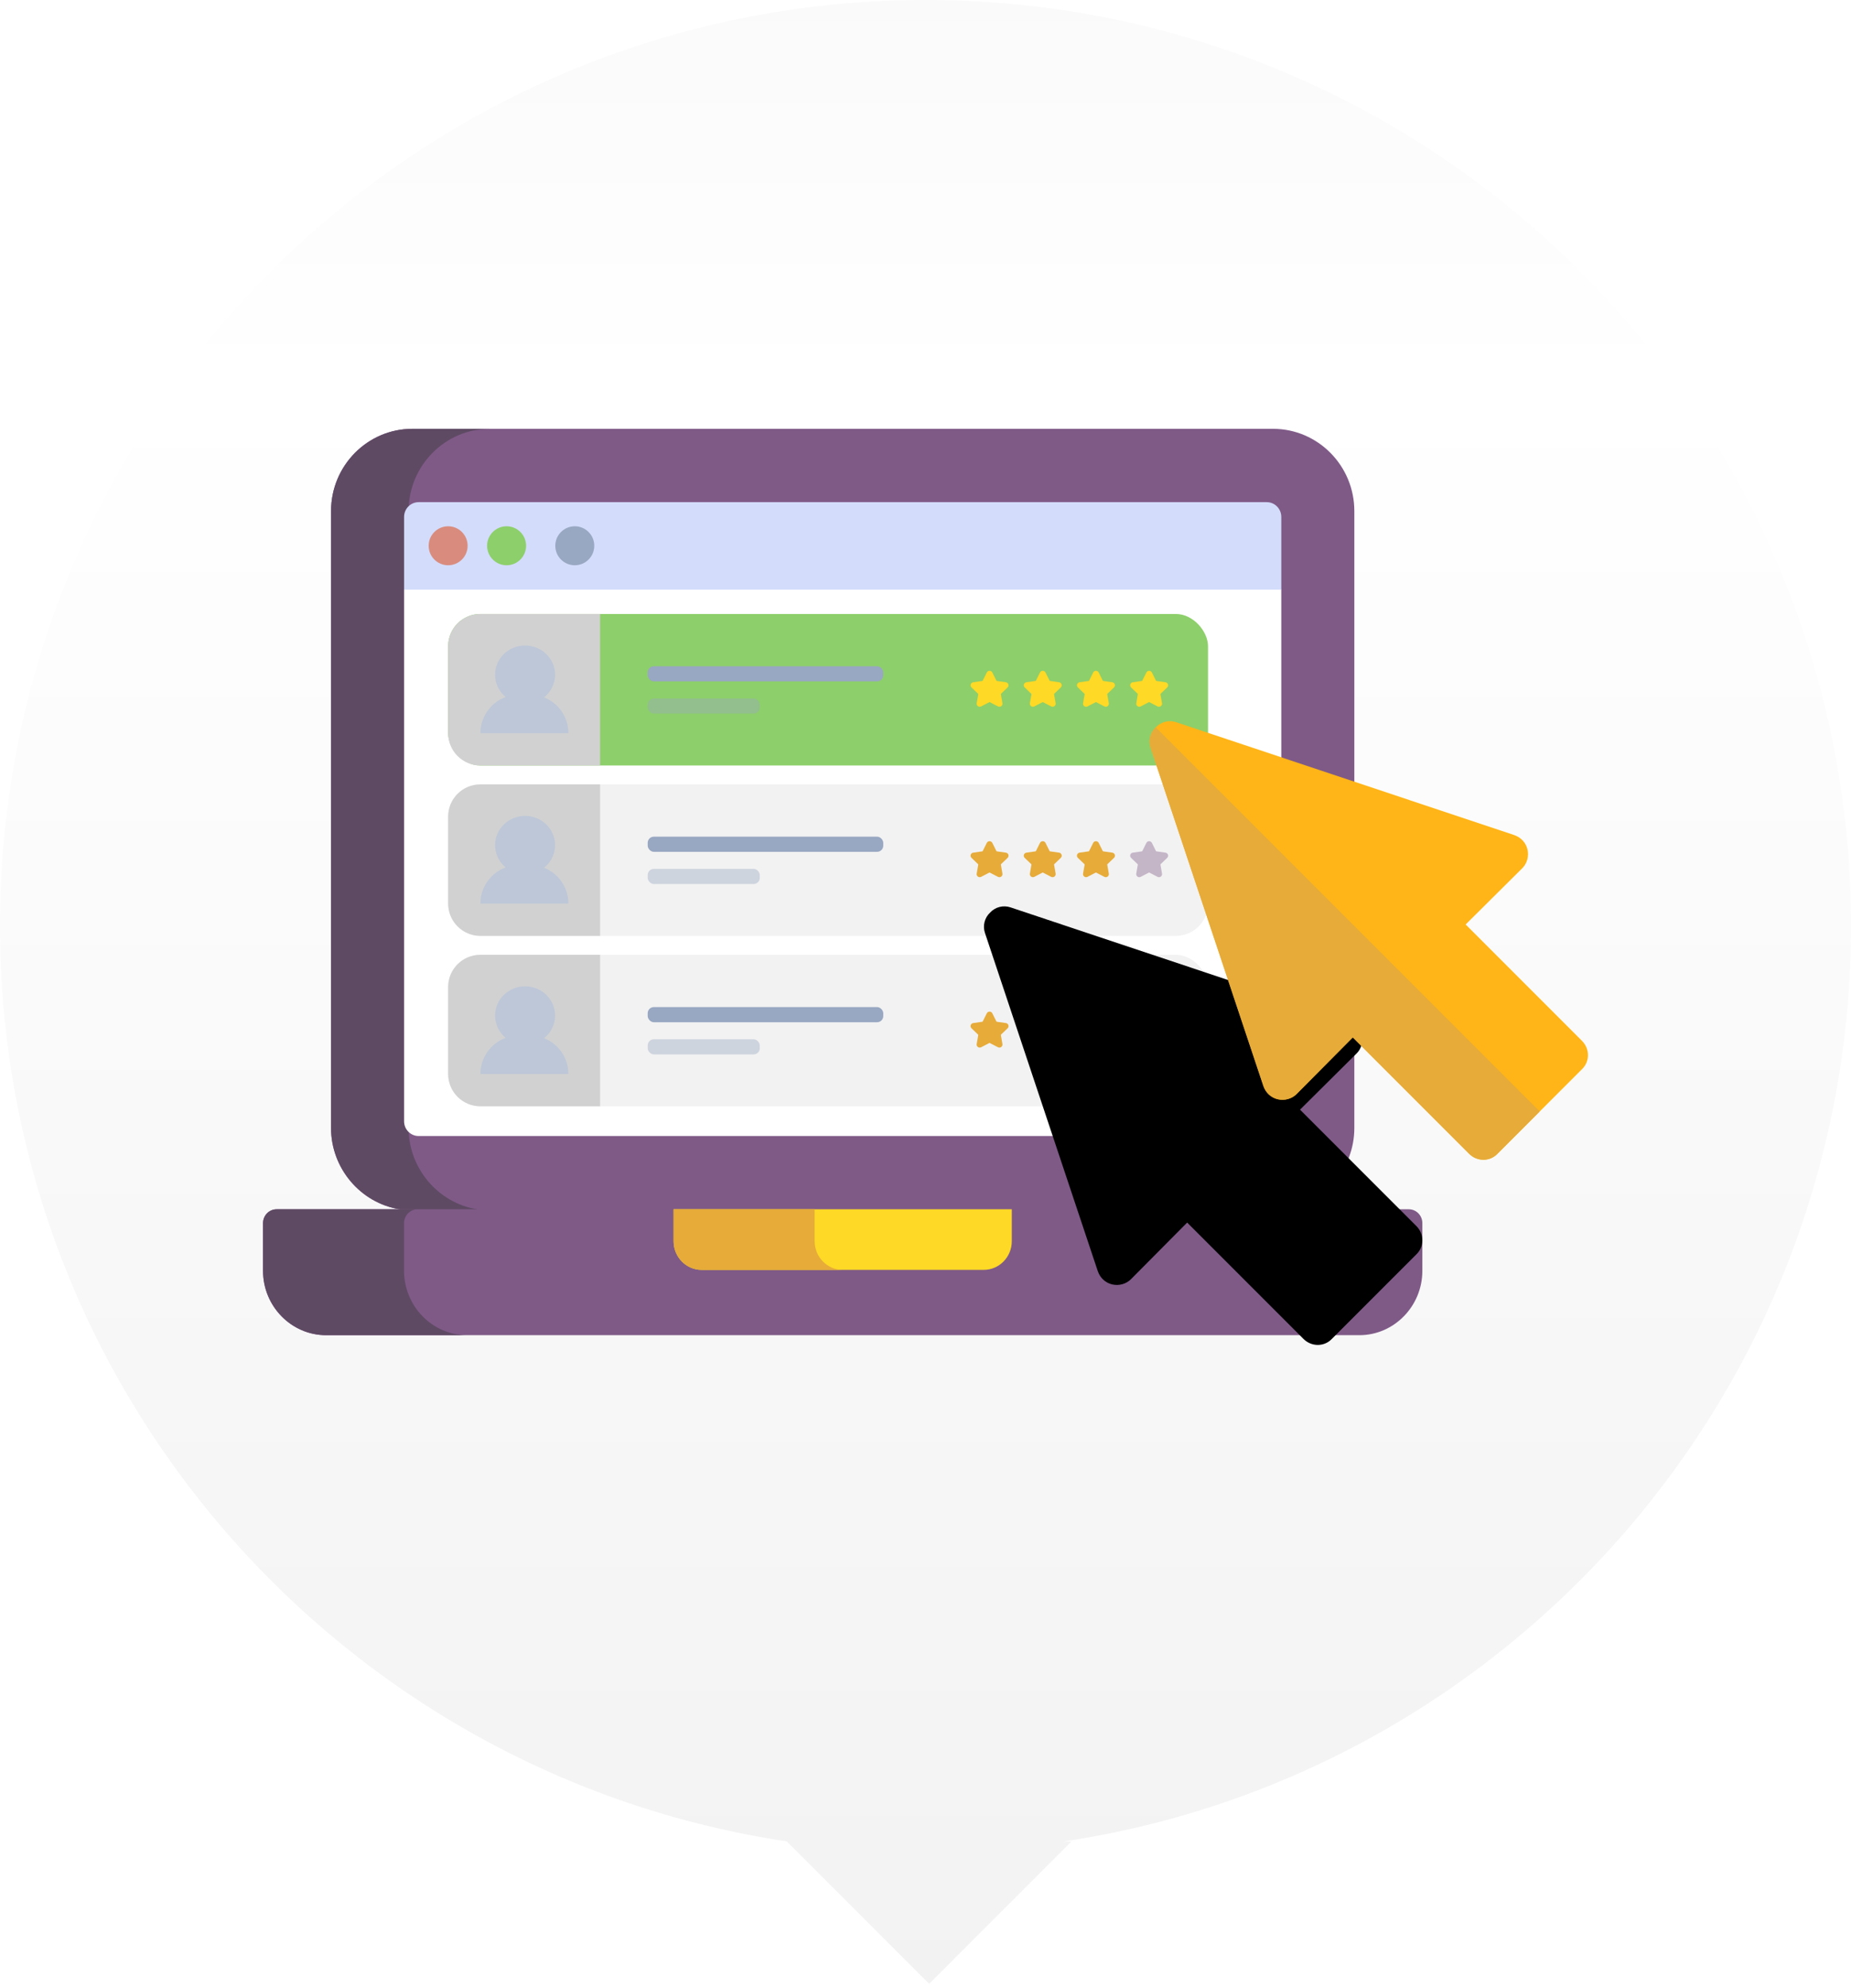 <?xml version="1.0" encoding="UTF-8"?> <svg xmlns="http://www.w3.org/2000/svg" xmlns:xlink="http://www.w3.org/1999/xlink" width="190px" height="204px" viewBox="0 0 190 204" version="1.1"><title>Group 5 Copy</title><defs><linearGradient x1="50%" y1="0%" x2="50%" y2="100%" id="linearGradient-1"><stop stop-color="#FAFAFA" offset="0%"></stop><stop stop-color="#FFFFFF" offset="19.985%"></stop><stop stop-color="#F2F2F2" offset="100%"></stop></linearGradient><path d="M44.386,32.8 L32.445,20.859 L38.258,15.086 C38.75,14.595 38.955,13.858 38.791,13.162 C38.627,12.466 38.136,11.934 37.439,11.688 L2.722,0.102 C1.986,-0.143 1.167,0.061 0.635,0.634 C0.062,1.167 -0.143,1.986 0.102,2.722 L11.688,37.44 C11.934,38.136 12.466,38.627 13.162,38.791 C13.858,38.954 14.595,38.75 15.087,38.259 L20.859,32.445 L32.8,44.386 C33.619,45.205 34.929,45.205 35.707,44.386 L44.386,35.707 C45.205,34.929 45.205,33.619 44.386,32.8 Z" id="path-2"></path><filter x="-121.2%" y="-44.4%" width="269.1%" height="271.7%" filterUnits="objectBoundingBox" id="filter-3"><feMorphology radius="4" operator="erode" in="SourceAlpha" result="shadowSpreadOuter1"></feMorphology><feOffset dx="-17" dy="19" in="shadowSpreadOuter1" result="shadowOffsetOuter1"></feOffset><feGaussianBlur stdDeviation="14.5" in="shadowOffsetOuter1" result="shadowBlurOuter1"></feGaussianBlur><feColorMatrix values="0 0 0 0 0 0 0 0 0 0 0 0 0 0 0 0 0 0 0.204 0" type="matrix" in="shadowBlurOuter1"></feColorMatrix></filter></defs><g id="rediseno-2023" stroke="none" stroke-width="1" fill="none" fill-rule="evenodd"><g id="09_DISEÑO_PLANTILLAS_PROFESIONALES" transform="translate(-867, -5767)"><g id="Group-5-Copy" transform="translate(867, 5767)"><path d="M95,0 C147.467,0 190,42.533 190,95 C190,142.664 154.897,182.13 109.133,188.956 L109.974,188.955 L95.372,203.557 L80.77,188.955 L80.867,188.956 C35.103,182.13 0,142.664 0,95 C0,42.533 42.533,0 95,0 Z" id="Combined-Shape" fill="url(#linearGradient-1)"></path><g id="Group-34-Copy" transform="translate(27, 44)"><g id="analytics" fill-rule="nonzero"><path d="M103.674,0 C102.007,0 15.81,0 15.327,0 C10.725,0 6.981,3.786 6.981,8.44 L6.981,71.746 C6.981,75.863 9.997,79.43 14.011,80.08 L15.514,81.294 L102.19,81.294 L104.99,80.08 C109.003,79.43 112.019,75.863 112.019,71.746 C112.019,69.64 112.019,10.345 112.019,8.44 C112.019,3.786 108.276,0 103.674,0 Z" id="Path" fill="#7F5A87"></path><path d="M14.942,71.746 L14.942,8.44 C14.942,3.786 18.686,0 23.288,0 C18.428,0 15.416,0 15.327,0 C10.725,0 6.981,3.786 6.981,8.44 L6.981,71.746 C6.981,75.863 9.997,79.43 14.011,80.08 L15.514,81.294 L23.475,81.294 L21.972,80.08 C17.958,79.43 14.942,75.863 14.942,71.746 Z" id="Path" fill="#5F4A64"></path><path d="M103.506,14.907 L15.992,14.907 L14.478,16.506 L14.478,71.052 C14.478,71.888 15.148,72.566 15.975,72.566 L103.025,72.566 C103.851,72.566 104.522,71.888 104.522,71.052 C104.522,69.622 104.522,18.161 104.522,16.506 L103.506,14.907 Z" id="Path" fill="#FFFFFF"></path><path d="M24.211,7.525 L15.975,7.525 C15.148,7.525 14.478,8.204 14.478,9.04 L14.478,16.506 L24.211,16.506 L24.852,15.815 L24.852,8.006 L24.211,7.525 Z" id="Path" fill="#D3DCFB"></path><path d="M103.025,7.525 C99.158,7.525 27.276,7.525 24.211,7.525 L24.211,16.506 L104.522,16.506 L104.522,9.04 C104.522,8.203 103.852,7.525 103.025,7.525 L103.025,7.525 Z" id="Path" fill="#D3DCFB"></path><path d="M117.607,80.08 L1.393,80.08 C0.624,80.08 0,80.717 0,81.503 L0,86.397 C0,90.029 2.91,93 6.466,93 L112.534,93 C116.09,93 119,90.029 119,86.397 L119,81.503 C119,80.717 118.376,80.08 117.607,80.08 Z" id="Path" fill="#7F5A87"></path><path d="M14.478,86.397 L14.478,81.503 C14.478,80.717 15.102,80.08 15.872,80.08 L1.394,80.08 C0.624,80.08 0,80.717 0,81.503 L0,86.397 C0,90.029 2.91,93 6.466,93 L20.944,93 C17.388,93 14.478,90.029 14.478,86.397 Z" id="Path" fill="#5F4A64"></path><path d="M42.143,80.08 L42.143,83.364 C42.143,84.977 43.436,86.298 45.016,86.298 L73.984,86.298 C75.565,86.298 76.857,84.977 76.857,83.364 L76.857,80.08 L42.143,80.08 Z" id="Path" fill="#FED925"></path><path d="M56.621,83.364 L56.621,80.08 L42.143,80.08 L42.143,83.364 C42.143,84.977 43.436,86.298 45.016,86.298 L59.494,86.298 C57.914,86.298 56.621,84.977 56.621,83.364 Z" id="Path" fill="#E6AB39"></path></g><g id="Group" transform="translate(19, 19)"><rect id="Rectangle-Copy" fill="#8DCF6A" x="0" y="0" width="78" height="15.543" rx="3.303"></rect><path d="M3.303,0 L15.6,0 L15.6,0 L15.6,15.543 L3.303,15.543 C1.479,15.543 -6.64788438e-16,14.064 0,12.24 L0,3.303 C-6.67479192e-16,1.479 1.479,-5.53093447e-16 3.303,0 Z" id="Rectangle-Copy-10" fill="#D1D1D1"></path><rect id="Rectangle-Copy-11" fill="#98A7C2" fill-rule="nonzero" style="mix-blend-mode: multiply;" x="20.484" y="5.363" width="24.18" height="1.554" rx="0.632"></rect><rect id="Rectangle-Copy-12" fill="#98A7C2" fill-rule="nonzero" opacity="0.4" style="mix-blend-mode: multiply;" x="20.484" y="8.666" width="11.505" height="1.554" rx="0.632"></rect><g id="Group-Copy-2" style="mix-blend-mode: multiply;" transform="translate(3.315, 3.235)" fill="#BDC7D8"><path d="M3.952,5.043 L5.076,5.043 C7.259,5.043 9.028,6.812 9.028,8.995 L9.028,8.995 L9.028,8.995 L0,8.995 C-2.67322691e-16,6.812 1.77,5.043 3.952,5.043 Z" id="Rectangle" fill-rule="nonzero"></path><ellipse id="Oval" cx="4.582" cy="2.998" rx="3.078" ry="2.998"></ellipse></g><path d="M57.43,7.535 C57.516,7.453 57.547,7.329 57.509,7.216 C57.472,7.103 57.373,7.021 57.254,7.004 L56.313,6.869 C56.298,6.867 56.286,6.858 56.279,6.844 L55.859,6.002 C55.805,5.896 55.696,5.829 55.575,5.829 C55.455,5.829 55.345,5.896 55.292,6.002 L54.871,6.845 C54.864,6.858 54.851,6.867 54.836,6.869 L53.895,7.004 C53.776,7.021 53.678,7.103 53.64,7.216 C53.603,7.329 53.634,7.453 53.72,7.535 L54.401,8.191 C54.412,8.201 54.417,8.216 54.415,8.231 L54.254,9.156 C54.234,9.273 54.282,9.391 54.38,9.46 C54.477,9.53 54.606,9.539 54.712,9.484 L55.554,9.047 C55.567,9.04 55.583,9.04 55.596,9.047 L56.438,9.484 C56.545,9.539 56.674,9.53 56.771,9.46 C56.868,9.391 56.917,9.272 56.897,9.155 L56.736,8.23 C56.733,8.216 56.739,8.201 56.749,8.19 L57.43,7.535 Z" id="Path-Copy-5" fill="#FED925" fill-rule="nonzero"></path><path d="M62.89,7.535 C62.976,7.453 63.007,7.329 62.969,7.216 C62.932,7.103 62.833,7.021 62.714,7.004 L61.773,6.869 C61.758,6.867 61.746,6.858 61.739,6.844 L61.319,6.002 C61.265,5.896 61.156,5.829 61.035,5.829 C60.915,5.829 60.805,5.896 60.752,6.002 L60.331,6.845 C60.324,6.858 60.311,6.867 60.296,6.869 L59.355,7.004 C59.236,7.021 59.138,7.103 59.1,7.216 C59.063,7.329 59.094,7.453 59.18,7.535 L59.861,8.191 C59.872,8.201 59.877,8.216 59.875,8.231 L59.714,9.156 C59.694,9.273 59.742,9.391 59.84,9.46 C59.937,9.53 60.066,9.539 60.172,9.484 L61.014,9.047 C61.027,9.04 61.043,9.04 61.056,9.047 L61.898,9.484 C62.005,9.539 62.134,9.53 62.231,9.46 C62.328,9.391 62.377,9.272 62.357,9.155 L62.196,8.23 C62.193,8.216 62.199,8.201 62.209,8.19 L62.89,7.535 Z" id="Path-Copy-6" fill="#FED925" fill-rule="nonzero"></path><path d="M68.35,7.535 C68.436,7.453 68.467,7.329 68.429,7.216 C68.392,7.103 68.293,7.021 68.174,7.004 L67.233,6.869 C67.218,6.867 67.206,6.858 67.199,6.844 L66.779,6.002 C66.725,5.896 66.616,5.829 66.495,5.829 C66.375,5.829 66.265,5.896 66.212,6.002 L65.791,6.845 C65.784,6.858 65.771,6.867 65.756,6.869 L64.815,7.004 C64.696,7.021 64.598,7.103 64.56,7.216 C64.523,7.329 64.554,7.453 64.64,7.535 L65.321,8.191 C65.332,8.201 65.337,8.216 65.335,8.231 L65.174,9.156 C65.154,9.273 65.202,9.391 65.3,9.46 C65.397,9.53 65.526,9.539 65.632,9.484 L66.474,9.047 C66.487,9.04 66.503,9.04 66.516,9.047 L67.358,9.484 C67.465,9.539 67.594,9.53 67.691,9.46 C67.788,9.391 67.837,9.272 67.817,9.155 L67.656,8.23 C67.653,8.216 67.659,8.201 67.669,8.19 L68.35,7.535 Z" id="Path-Copy-7" fill="#FED925" fill-rule="nonzero"></path><path d="M73.81,7.535 C73.896,7.453 73.927,7.329 73.889,7.216 C73.852,7.103 73.753,7.021 73.634,7.004 L72.693,6.869 C72.678,6.867 72.666,6.858 72.659,6.844 L72.239,6.002 C72.185,5.896 72.076,5.829 71.955,5.829 C71.835,5.829 71.725,5.896 71.672,6.002 L71.251,6.845 C71.244,6.858 71.231,6.867 71.216,6.869 L70.275,7.004 C70.156,7.021 70.058,7.103 70.02,7.216 C69.983,7.329 70.014,7.453 70.1,7.535 L70.781,8.191 C70.792,8.201 70.797,8.216 70.795,8.231 L70.634,9.156 C70.614,9.273 70.662,9.391 70.76,9.46 C70.857,9.53 70.986,9.539 71.092,9.484 L71.934,9.047 C71.947,9.04 71.963,9.04 71.976,9.047 L72.818,9.484 C72.925,9.539 73.054,9.53 73.151,9.46 C73.248,9.391 73.297,9.272 73.277,9.155 L73.116,8.23 C73.113,8.216 73.119,8.201 73.129,8.19 L73.81,7.535 Z" id="Path-Copy-8" fill="#FED925" fill-rule="nonzero"></path><rect id="Rectangle-Copy-13" fill="#F2F2F2" x="0" y="17.486" width="78" height="15.543" rx="3.303"></rect><path d="M3.303,17.486 L15.6,17.486 L15.6,17.486 L15.6,33.029 L3.303,33.029 C1.479,33.029 -6.64788438e-16,31.55 0,29.726 L0,20.789 C-6.67479192e-16,18.964 1.479,17.486 3.303,17.486 Z" id="Rectangle-Copy-14" fill="#D1D1D1"></path><rect id="Rectangle-Copy-15" fill="#98A7C2" fill-rule="nonzero" style="mix-blend-mode: multiply;" x="20.484" y="22.849" width="24.18" height="1.554" rx="0.632"></rect><rect id="Rectangle-Copy-16" fill="#98A7C2" fill-rule="nonzero" opacity="0.4" style="mix-blend-mode: multiply;" x="20.484" y="26.152" width="11.505" height="1.554" rx="0.632"></rect><g id="Group-Copy-3" style="mix-blend-mode: multiply;" transform="translate(3.315, 20.72)" fill="#BDC7D8"><path d="M3.952,5.043 L5.076,5.043 C7.259,5.043 9.028,6.812 9.028,8.995 L9.028,8.995 L9.028,8.995 L0,8.995 C-2.67322691e-16,6.812 1.77,5.043 3.952,5.043 Z" id="Rectangle" fill-rule="nonzero"></path><ellipse id="Oval" cx="4.582" cy="2.998" rx="3.078" ry="2.998"></ellipse></g><path d="M57.43,25.021 C57.516,24.938 57.547,24.814 57.509,24.701 C57.472,24.589 57.373,24.506 57.254,24.489 L56.313,24.355 C56.298,24.352 56.286,24.343 56.279,24.33 L55.859,23.488 C55.805,23.382 55.696,23.314 55.575,23.314 C55.455,23.314 55.345,23.382 55.292,23.488 L54.871,24.33 C54.864,24.344 54.851,24.353 54.836,24.355 L53.895,24.49 C53.776,24.507 53.678,24.589 53.64,24.702 C53.603,24.815 53.634,24.938 53.72,25.021 L54.401,25.676 C54.412,25.687 54.417,25.702 54.415,25.716 L54.254,26.641 C54.234,26.758 54.282,26.876 54.38,26.946 C54.477,27.016 54.606,27.025 54.712,26.97 L55.554,26.533 C55.567,26.526 55.583,26.526 55.596,26.533 L56.438,26.97 C56.545,27.025 56.674,27.016 56.771,26.946 C56.868,26.876 56.917,26.758 56.897,26.641 L56.736,25.716 C56.733,25.701 56.739,25.686 56.749,25.676 L57.43,25.021 Z" id="Path-Copy-9" fill="#E6AB39" fill-rule="nonzero"></path><path d="M62.89,25.021 C62.976,24.938 63.007,24.814 62.969,24.701 C62.932,24.589 62.833,24.506 62.714,24.489 L61.773,24.355 C61.758,24.352 61.746,24.343 61.739,24.33 L61.319,23.488 C61.265,23.382 61.156,23.314 61.035,23.314 C60.915,23.314 60.805,23.382 60.752,23.488 L60.331,24.33 C60.324,24.344 60.311,24.353 60.296,24.355 L59.355,24.49 C59.236,24.507 59.138,24.589 59.1,24.702 C59.063,24.815 59.094,24.938 59.18,25.021 L59.861,25.676 C59.872,25.687 59.877,25.702 59.875,25.716 L59.714,26.641 C59.694,26.758 59.742,26.876 59.84,26.946 C59.937,27.016 60.066,27.025 60.172,26.97 L61.014,26.533 C61.027,26.526 61.043,26.526 61.056,26.533 L61.898,26.97 C62.005,27.025 62.134,27.016 62.231,26.946 C62.328,26.876 62.377,26.758 62.357,26.641 L62.196,25.716 C62.193,25.701 62.199,25.686 62.209,25.676 L62.89,25.021 Z" id="Path-Copy-10" fill="#E6AB39" fill-rule="nonzero"></path><path d="M68.35,25.021 C68.436,24.938 68.467,24.814 68.429,24.701 C68.392,24.589 68.293,24.506 68.174,24.489 L67.233,24.355 C67.218,24.352 67.206,24.343 67.199,24.33 L66.779,23.488 C66.725,23.382 66.616,23.314 66.495,23.314 C66.375,23.314 66.265,23.382 66.212,23.488 L65.791,24.33 C65.784,24.344 65.771,24.353 65.756,24.355 L64.815,24.49 C64.696,24.507 64.598,24.589 64.56,24.702 C64.523,24.815 64.554,24.938 64.64,25.021 L65.321,25.676 C65.332,25.687 65.337,25.702 65.335,25.716 L65.174,26.641 C65.154,26.758 65.202,26.876 65.3,26.946 C65.397,27.016 65.526,27.025 65.632,26.97 L66.474,26.533 C66.487,26.526 66.503,26.526 66.516,26.533 L67.358,26.97 C67.465,27.025 67.594,27.016 67.691,26.946 C67.788,26.876 67.837,26.758 67.817,26.641 L67.656,25.716 C67.653,25.701 67.659,25.686 67.669,25.676 L68.35,25.021 Z" id="Path-Copy-11" fill="#E6AB39" fill-rule="nonzero"></path><path d="M73.81,25.021 C73.896,24.938 73.927,24.814 73.889,24.701 C73.852,24.589 73.753,24.506 73.634,24.489 L72.693,24.355 C72.678,24.352 72.666,24.343 72.659,24.33 L72.239,23.488 C72.185,23.382 72.076,23.314 71.955,23.314 C71.835,23.314 71.725,23.382 71.672,23.488 L71.251,24.33 C71.244,24.344 71.231,24.353 71.216,24.355 L70.275,24.49 C70.156,24.507 70.058,24.589 70.02,24.702 C69.983,24.815 70.014,24.938 70.1,25.021 L70.781,25.676 C70.792,25.687 70.797,25.702 70.795,25.716 L70.634,26.641 C70.614,26.758 70.662,26.876 70.76,26.946 C70.857,27.016 70.986,27.025 71.092,26.97 L71.934,26.533 C71.947,26.526 71.963,26.526 71.976,26.533 L72.818,26.97 C72.925,27.025 73.054,27.016 73.151,26.946 C73.248,26.876 73.297,26.758 73.277,26.641 L73.116,25.716 C73.113,25.701 73.119,25.686 73.129,25.676 L73.81,25.021 Z" id="Path-Copy-12" fill="#7F5A87" fill-rule="nonzero" opacity="0.4"></path><rect id="Rectangle-Copy-17" fill="#F2F2F2" x="0" y="34.971" width="78" height="15.543" rx="3.303"></rect><path d="M3.303,34.971 L15.6,34.971 L15.6,34.971 L15.6,50.514 L3.303,50.514 C1.479,50.514 -6.64788438e-16,49.036 0,47.211 L0,38.274 C-6.67479192e-16,36.45 1.479,34.971 3.303,34.971 Z" id="Rectangle-Copy-19" fill="#D1D1D1"></path><rect id="Rectangle-Copy-21" fill="#98A7C2" fill-rule="nonzero" style="mix-blend-mode: multiply;" x="20.484" y="40.335" width="24.18" height="1.554" rx="0.632"></rect><rect id="Rectangle-Copy-23" fill="#98A7C2" fill-rule="nonzero" opacity="0.4" style="mix-blend-mode: multiply;" x="20.484" y="43.638" width="11.505" height="1.554" rx="0.632"></rect><g id="Group-Copy-4" style="mix-blend-mode: multiply;" transform="translate(3.315, 38.206)" fill="#BDC7D8"><path d="M3.952,5.043 L5.076,5.043 C7.259,5.043 9.028,6.812 9.028,8.995 L9.028,8.995 L9.028,8.995 L0,8.995 C-2.67322691e-16,6.812 1.77,5.043 3.952,5.043 Z" id="Rectangle" fill-rule="nonzero"></path><ellipse id="Oval" cx="4.582" cy="2.998" rx="3.078" ry="2.998"></ellipse></g><path d="M57.43,42.507 C57.516,42.424 57.547,42.3 57.509,42.187 C57.472,42.074 57.373,41.992 57.254,41.975 L56.313,41.84 C56.298,41.838 56.286,41.829 56.279,41.816 L55.859,40.974 C55.805,40.867 55.696,40.8 55.575,40.8 C55.455,40.8 55.345,40.867 55.292,40.974 L54.871,41.816 C54.864,41.829 54.851,41.839 54.836,41.841 L53.895,41.976 C53.776,41.993 53.678,42.075 53.64,42.188 C53.603,42.3 53.634,42.424 53.72,42.507 L54.401,43.162 C54.412,43.172 54.417,43.187 54.415,43.202 L54.254,44.127 C54.234,44.244 54.282,44.362 54.38,44.432 C54.477,44.502 54.606,44.511 54.712,44.456 L55.554,44.019 C55.567,44.012 55.583,44.012 55.596,44.019 L56.438,44.455 C56.545,44.511 56.674,44.501 56.771,44.432 C56.868,44.362 56.917,44.244 56.897,44.127 L56.736,43.202 C56.733,43.187 56.739,43.172 56.749,43.162 L57.43,42.507 Z" id="Path-Copy-13" fill="#E6AB39" fill-rule="nonzero"></path><path d="M62.89,42.507 C62.976,42.424 63.007,42.3 62.969,42.187 C62.932,42.074 62.833,41.992 62.714,41.975 L61.773,41.84 C61.758,41.838 61.746,41.829 61.739,41.816 L61.319,40.974 C61.265,40.867 61.156,40.8 61.035,40.8 C60.915,40.8 60.805,40.867 60.752,40.974 L60.331,41.816 C60.324,41.829 60.311,41.839 60.296,41.841 L59.355,41.976 C59.236,41.993 59.138,42.075 59.1,42.188 C59.063,42.3 59.094,42.424 59.18,42.507 L59.861,43.162 C59.872,43.172 59.877,43.187 59.875,43.202 L59.714,44.127 C59.694,44.244 59.742,44.362 59.84,44.432 C59.937,44.502 60.066,44.511 60.172,44.456 L61.014,44.019 C61.027,44.012 61.043,44.012 61.056,44.019 L61.898,44.455 C62.005,44.511 62.134,44.501 62.231,44.432 C62.328,44.362 62.377,44.244 62.357,44.127 L62.196,43.202 C62.193,43.187 62.199,43.172 62.209,43.162 L62.89,42.507 Z" id="Path-Copy-15" fill="#E6AB39" fill-rule="nonzero"></path><path d="M68.35,42.507 C68.436,42.424 68.467,42.3 68.429,42.187 C68.392,42.074 68.293,41.992 68.174,41.975 L67.233,41.84 C67.218,41.838 67.206,41.829 67.199,41.816 L66.779,40.974 C66.725,40.867 66.616,40.8 66.495,40.8 C66.375,40.8 66.265,40.867 66.212,40.974 L65.791,41.816 C65.784,41.829 65.771,41.839 65.756,41.841 L64.815,41.976 C64.696,41.993 64.598,42.075 64.56,42.188 C64.523,42.3 64.554,42.424 64.64,42.507 L65.321,43.162 C65.332,43.172 65.337,43.187 65.335,43.202 L65.174,44.127 C65.154,44.244 65.202,44.362 65.3,44.432 C65.397,44.502 65.526,44.511 65.632,44.456 L66.474,44.019 C66.487,44.012 66.503,44.012 66.516,44.019 L67.358,44.455 C67.465,44.511 67.594,44.501 67.691,44.432 C67.788,44.362 67.837,44.244 67.817,44.127 L67.656,43.202 C67.653,43.187 67.659,43.172 67.669,43.162 L68.35,42.507 Z" id="Path-Copy-17" fill="#C4B5C7" fill-rule="nonzero"></path><path d="M73.81,42.507 C73.896,42.424 73.927,42.3 73.889,42.187 C73.852,42.074 73.753,41.992 73.634,41.975 L72.693,41.84 C72.678,41.838 72.666,41.829 72.659,41.816 L72.239,40.974 C72.185,40.867 72.076,40.8 71.955,40.8 C71.835,40.8 71.725,40.867 71.672,40.974 L71.251,41.816 C71.244,41.829 71.231,41.839 71.216,41.841 L70.275,41.976 C70.156,41.993 70.058,42.075 70.02,42.188 C69.983,42.3 70.014,42.424 70.1,42.507 L70.781,43.162 C70.792,43.172 70.797,43.187 70.795,43.202 L70.634,44.127 C70.614,44.244 70.662,44.362 70.76,44.432 C70.857,44.502 70.986,44.511 71.092,44.456 L71.934,44.019 C71.947,44.012 71.963,44.012 71.976,44.019 L72.818,44.455 C72.925,44.511 73.054,44.501 73.151,44.432 C73.248,44.362 73.297,44.244 73.277,44.127 L73.116,43.202 C73.113,43.187 73.119,43.172 73.129,43.162 L73.81,42.507 Z" id="Path-Copy-19" fill="#7F5A87" fill-rule="nonzero" opacity="0.4"></path></g><circle id="Oval" fill="#D98C7D" cx="19" cy="12" r="2"></circle><circle id="Oval-Copy-10" fill="#8DCF6A" cx="25" cy="12" r="2"></circle><circle id="Oval-Copy-11" fill="#98A7C2" cx="32" cy="12" r="2"></circle><g id="click-(1)" transform="translate(91, 30)" fill-rule="nonzero"><g id="Path"><use fill="black" fill-opacity="1" filter="url(#filter-3)" xlink:href="#path-2"></use><use fill="#FFB517" xlink:href="#path-2"></use></g><path d="M40.046,40.046 L35.707,44.386 C34.929,45.205 33.619,45.205 32.8,44.386 L20.859,32.445 L15.086,38.258 C14.595,38.75 13.858,38.954 13.162,38.791 C12.466,38.627 11.934,38.136 11.688,37.439 L0.102,2.723 C-0.143,1.986 0.062,1.167 0.634,0.635 L40.046,40.046 Z" id="Path" fill="#E6AB39"></path></g></g></g></g></g></svg> 
